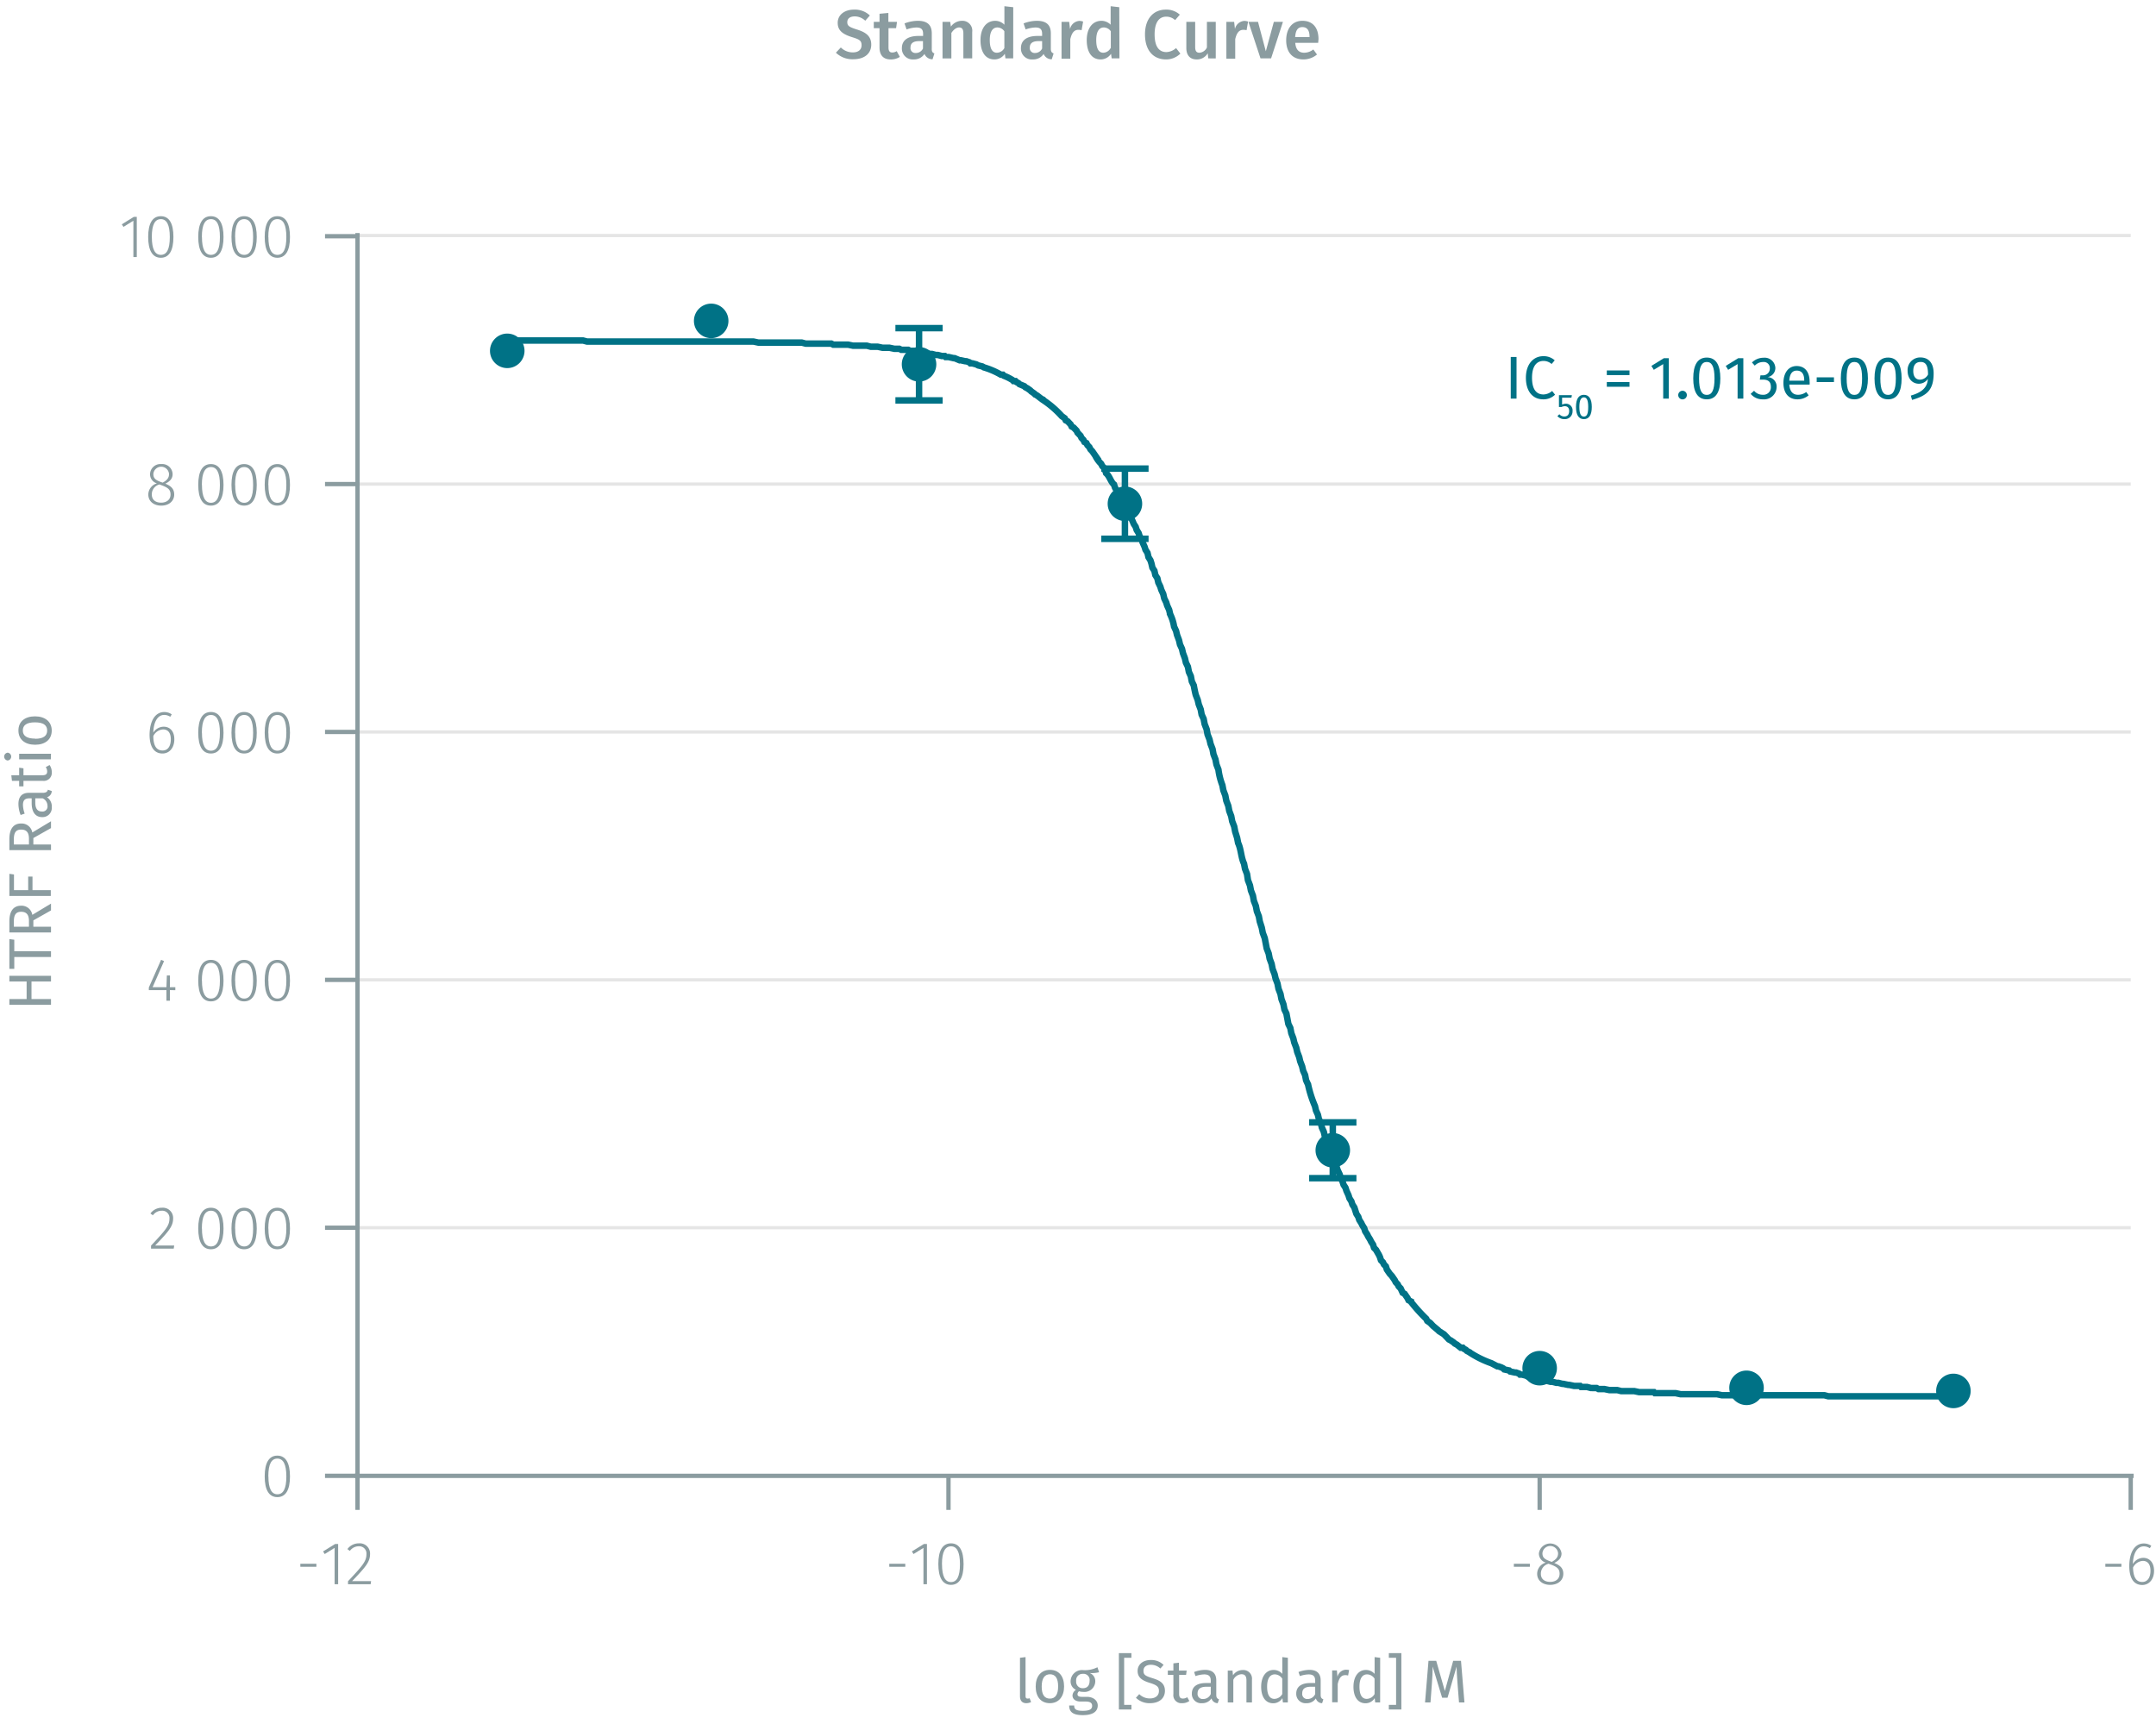 <svg id="Calque_1" data-name="Calque 1" xmlns="http://www.w3.org/2000/svg" xmlns:xlink="http://www.w3.org/1999/xlink" viewBox="0 0 499.63 399.41"><defs><symbol id="_1-deep-blue-circle" data-name="1-deep-blue-circle" viewBox="0 0 8 8"><path d="M8,4A4,4,0,0,1,4,8,4,4,0,1,1,8,4" fill="#007286" fill-rule="evenodd"/></symbol></defs><line x1="82.85" y1="284.5" x2="493.77" y2="284.5" fill="none" stroke="#e5e5e5" stroke-miterlimit="10" stroke-width="0.75"/><line x1="82.85" y1="227.06" x2="493.77" y2="227.06" fill="none" stroke="#e5e5e5" stroke-miterlimit="10" stroke-width="0.75"/><line x1="82.85" y1="169.62" x2="493.77" y2="169.62" fill="none" stroke="#e5e5e5" stroke-miterlimit="10" stroke-width="0.75"/><line x1="82.85" y1="112.18" x2="493.77" y2="112.18" fill="none" stroke="#e5e5e5" stroke-miterlimit="10" stroke-width="0.75"/><line x1="82.85" y1="54.58" x2="493.77" y2="54.58" fill="none" stroke="#e5e5e5" stroke-miterlimit="10" stroke-width="0.75"/><path d="M73.32,362.37v.7H69.6v-.7Z" fill="#8b9ca0"/><path d="M77.54,367.11v-8.42l-2.29,1.43-.38-.61,2.79-1.72h.7v9.32Z" fill="#8b9ca0"/><path d="M85.76,360.09c0,1.85-1,3-4.16,6.3H86l-.11.72H80.65v-.69c3.46-3.68,4.27-4.65,4.27-6.29a1.67,1.67,0,0,0-1.76-1.81,2.52,2.52,0,0,0-2.08,1.07l-.57-.42a3.26,3.26,0,0,1,2.69-1.33A2.37,2.37,0,0,1,85.76,360.09Z" fill="#8b9ca0"/><path d="M209.79,362.37v.7h-3.71v-.7Z" fill="#8b9ca0"/><path d="M214,367.11v-8.42l-2.3,1.43-.38-.61,2.79-1.72h.7v9.32Z" fill="#8b9ca0"/><path d="M223.3,362.46c0,3.15-1,4.8-2.92,4.8s-2.93-1.67-2.93-4.82,1-4.8,2.93-4.8S223.3,359.29,223.3,362.46Zm-5,0c0,2.87.74,4.15,2.09,4.15s2.07-1.26,2.07-4.13-.73-4.15-2.07-4.15S218.29,359.57,218.29,362.44Z" fill="#8b9ca0"/><path d="M354.53,362.37v.7h-3.71v-.7Z" fill="#8b9ca0"/><path d="M362.28,364.68c0,1.56-1.26,2.58-3.06,2.58s-3-1.05-3-2.56a2.71,2.71,0,0,1,2-2.59,2.21,2.21,0,0,1-1.6-2.15,2.65,2.65,0,0,1,5.25,0c0,1-.54,1.64-1.68,2.23C361.59,362.74,362.28,363.44,362.28,364.68Zm-.86,0c0-1.13-.6-1.59-2.07-2.14l-.48-.18a2.37,2.37,0,0,0-1.79,2.34c0,1.22.87,1.87,2.16,1.87S361.42,365.89,361.42,364.68Zm-2.25-2.9.43.16c1-.55,1.47-1.1,1.47-2a1.82,1.82,0,0,0-3.63,0C357.44,360.89,357.92,361.32,359.17,361.78Z" fill="#8b9ca0"/><path d="M491.61,362.37v.7h-3.72v-.7Z" fill="#8b9ca0"/><path d="M499.18,364c0,2-1.17,3.29-2.74,3.29-2.17,0-3-1.9-3-4.36,0-3.25,1.28-5.26,3.36-5.26a3,3,0,0,1,1.74.54l-.35.56a2.46,2.46,0,0,0-1.4-.43c-1.56,0-2.47,1.71-2.52,4.1A2.84,2.84,0,0,1,496.7,361C498.05,361,499.18,362,499.18,364Zm-.83,0c0-1.63-.75-2.29-1.76-2.29a2.69,2.69,0,0,0-2.28,1.54c.05,2.08.64,3.34,2.13,3.34C497.7,366.59,498.35,365.51,498.35,364Z" fill="#8b9ca0"/><path d="M493.77,342v7.89M356.8,342v7.89m-137-7.89v7.89M82.85,342v7.89M82.17,342H494.45" fill="none" stroke="#8b9ca0" stroke-miterlimit="10"/><path d="M67.2,342.13c0,3.15-1,4.8-2.93,4.8s-2.93-1.66-2.93-4.81,1-4.81,2.93-4.81S67.2,339,67.2,342.13Zm-5,0c0,2.87.75,4.14,2.09,4.14s2.07-1.26,2.07-4.13S65.61,338,64.27,338,62.18,339.24,62.18,342.12Z" fill="#8b9ca0"/><path d="M40.12,282.32c0,1.85-1,3-4.16,6.3h4.41l-.11.72H35v-.69c3.46-3.68,4.27-4.65,4.27-6.29a1.67,1.67,0,0,0-1.76-1.8,2.51,2.51,0,0,0-2.08,1.06l-.57-.42a3.26,3.26,0,0,1,2.69-1.33A2.37,2.37,0,0,1,40.12,282.32Z" fill="#8b9ca0"/><path d="M51.8,284.69c0,3.15-1,4.8-2.93,4.8s-2.93-1.66-2.93-4.82,1-4.8,2.93-4.8S51.8,281.52,51.8,284.69Zm-5,0c0,2.88.75,4.15,2.09,4.15s2.07-1.26,2.07-4.13-.72-4.15-2.07-4.15S46.78,281.8,46.78,284.67Z" fill="#8b9ca0"/><path d="M59.5,284.69c0,3.15-1,4.8-2.93,4.8s-2.93-1.66-2.93-4.82,1-4.8,2.93-4.8S59.5,281.52,59.5,284.69Zm-5,0c0,2.88.75,4.15,2.09,4.15s2.07-1.26,2.07-4.13-.72-4.15-2.07-4.15S54.48,281.8,54.48,284.67Z" fill="#8b9ca0"/><path d="M67.2,284.69c0,3.15-1,4.8-2.93,4.8s-2.93-1.66-2.93-4.82,1-4.8,2.93-4.8S67.2,281.52,67.2,284.69Zm-5,0c0,2.88.75,4.15,2.09,4.15s2.07-1.26,2.07-4.13-.72-4.15-2.07-4.15S62.18,281.8,62.18,284.67Z" fill="#8b9ca0"/><path d="M39.37,229.45v2.45h-.8v-2.45H34.49v-.61l2.84-6.41.69.28-2.66,6.06h3.21l.1-2.73h.7v2.73h1.26v.68Z" fill="#8b9ca0"/><path d="M51.8,227.25c0,3.15-1,4.8-2.93,4.8s-2.93-1.67-2.93-4.82,1-4.8,2.93-4.8S51.8,224.08,51.8,227.25Zm-5,0c0,2.87.75,4.15,2.09,4.15s2.07-1.26,2.07-4.13-.72-4.15-2.07-4.15S46.78,224.36,46.78,227.23Z" fill="#8b9ca0"/><path d="M59.5,227.25c0,3.15-1,4.8-2.93,4.8s-2.93-1.67-2.93-4.82,1-4.8,2.93-4.8S59.5,224.08,59.5,227.25Zm-5,0c0,2.87.75,4.15,2.09,4.15s2.07-1.26,2.07-4.13-.72-4.15-2.07-4.15S54.48,224.36,54.48,227.23Z" fill="#8b9ca0"/><path d="M67.2,227.25c0,3.15-1,4.8-2.93,4.8s-2.93-1.67-2.93-4.82,1-4.8,2.93-4.8S67.2,224.08,67.2,227.25Zm-5,0c0,2.87.75,4.15,2.09,4.15s2.07-1.26,2.07-4.13-.72-4.15-2.07-4.15S62.18,224.36,62.18,227.23Z" fill="#8b9ca0"/><path d="M40.4,171.32c0,2-1.17,3.29-2.74,3.29-2.17,0-3-1.9-3-4.36C34.7,167,36,165,38.06,165a3,3,0,0,1,1.74.54l-.35.56a2.46,2.46,0,0,0-1.4-.43c-1.56,0-2.47,1.71-2.52,4.1a2.85,2.85,0,0,1,2.39-1.37C39.27,168.39,40.4,169.33,40.4,171.32Zm-.82,0c0-1.63-.76-2.29-1.77-2.29a2.69,2.69,0,0,0-2.28,1.54c0,2.08.64,3.34,2.13,3.34C38.92,173.94,39.58,172.86,39.58,171.35Z" fill="#8b9ca0"/><path d="M51.8,169.81c0,3.15-1,4.8-2.93,4.8s-2.93-1.67-2.93-4.82,1-4.8,2.93-4.8S51.8,166.64,51.8,169.81Zm-5,0c0,2.87.75,4.15,2.09,4.15s2.07-1.26,2.07-4.13-.72-4.15-2.07-4.15S46.78,166.92,46.78,169.79Z" fill="#8b9ca0"/><path d="M59.5,169.81c0,3.15-1,4.8-2.93,4.8s-2.93-1.67-2.93-4.82,1-4.8,2.93-4.8S59.5,166.64,59.5,169.81Zm-5,0c0,2.87.75,4.15,2.09,4.15s2.07-1.26,2.07-4.13-.72-4.15-2.07-4.15S54.48,166.92,54.48,169.79Z" fill="#8b9ca0"/><path d="M67.2,169.81c0,3.15-1,4.8-2.93,4.8s-2.93-1.67-2.93-4.82,1-4.8,2.93-4.8S67.2,166.64,67.2,169.81Zm-5,0c0,2.87.75,4.15,2.09,4.15s2.07-1.26,2.07-4.13-.72-4.15-2.07-4.15S62.18,166.92,62.18,169.79Z" fill="#8b9ca0"/><path d="M40.37,114.59c0,1.56-1.26,2.58-3,2.58s-3-1-3-2.57a2.73,2.73,0,0,1,2-2.59,2.19,2.19,0,0,1-1.6-2.14,2.41,2.41,0,0,1,2.62-2.33A2.4,2.4,0,0,1,40,109.86c0,1-.54,1.64-1.68,2.22C39.69,112.64,40.37,113.34,40.37,114.59Zm-.85,0c0-1.13-.6-1.6-2.07-2.14l-.48-.19a2.35,2.35,0,0,0-1.79,2.34c0,1.22.87,1.88,2.15,1.88S39.52,115.79,39.52,114.59Zm-2.26-2.9.44.15c1-.54,1.47-1.09,1.47-2a1.82,1.82,0,0,0-3.63,0C35.54,110.79,36,111.23,37.26,111.69Z" fill="#8b9ca0"/><path d="M51.8,112.36c0,3.15-1,4.81-2.93,4.81s-2.93-1.67-2.93-4.82,1-4.81,2.93-4.81S51.8,109.2,51.8,112.36Zm-5,0c0,2.87.75,4.15,2.09,4.15s2.07-1.27,2.07-4.14-.72-4.14-2.07-4.14S46.78,109.48,46.78,112.35Z" fill="#8b9ca0"/><path d="M59.5,112.36c0,3.15-1,4.81-2.93,4.81s-2.93-1.67-2.93-4.82,1-4.81,2.93-4.81S59.5,109.2,59.5,112.36Zm-5,0c0,2.87.75,4.15,2.09,4.15s2.07-1.27,2.07-4.14-.72-4.14-2.07-4.14S54.48,109.48,54.48,112.35Z" fill="#8b9ca0"/><path d="M67.2,112.36c0,3.15-1,4.81-2.93,4.81s-2.93-1.67-2.93-4.82,1-4.81,2.93-4.81S67.2,109.2,67.2,112.36Zm-5,0c0,2.87.75,4.15,2.09,4.15s2.07-1.27,2.07-4.14-.72-4.14-2.07-4.14S62.18,109.48,62.18,112.35Z" fill="#8b9ca0"/><path d="M30.91,59.57V51.15l-2.3,1.43-.38-.6L31,50.26h.7v9.31Z" fill="#8b9ca0"/><path d="M40.19,54.92c0,3.15-1,4.81-2.92,4.81s-2.93-1.67-2.93-4.82,1-4.81,2.93-4.81S40.19,51.75,40.19,54.92Zm-5,0c0,2.87.74,4.14,2.09,4.14s2.07-1.26,2.07-4.13-.73-4.15-2.07-4.15S35.18,52,35.18,54.91Z" fill="#8b9ca0"/><path d="M51.8,54.92c0,3.15-1,4.81-2.93,4.81s-2.93-1.67-2.93-4.82,1-4.81,2.93-4.81S51.8,51.75,51.8,54.92Zm-5,0c0,2.87.75,4.14,2.09,4.14s2.07-1.26,2.07-4.13-.72-4.15-2.07-4.15S46.78,52,46.78,54.91Z" fill="#8b9ca0"/><path d="M59.5,54.92c0,3.15-1,4.81-2.93,4.81s-2.93-1.67-2.93-4.82,1-4.81,2.93-4.81S59.5,51.75,59.5,54.92Zm-5,0c0,2.87.75,4.14,2.09,4.14s2.07-1.26,2.07-4.13-.72-4.15-2.07-4.15S54.48,52,54.48,54.91Z" fill="#8b9ca0"/><path d="M67.2,54.92c0,3.15-1,4.81-2.93,4.81s-2.93-1.67-2.93-4.82,1-4.81,2.93-4.81S67.2,51.75,67.2,54.92Zm-5,0c0,2.87.75,4.14,2.09,4.14s2.07-1.26,2.07-4.13-.73-4.15-2.07-4.15S62.18,52,62.18,54.91Z" fill="#8b9ca0"/><path d="M82.85,54.74H75.32m7.53,57.44H75.32m7.53,57.44H75.32m7.53,57.44H75.32m7.53,57.44H75.32M82.85,342H75.32m7.53.71V54" fill="none" stroke="#8b9ca0" stroke-miterlimit="10"/><path d="M117.55,78.91h17.58l.91.24h38.58l1.14.24h10.05l.91.24h5.94l.45.24h3.43l1.14.24h3.2l.91.24h1.6l1.14.24h1.6l1.14.24h1.14l.46.23h1.59l.46.24h.69l.91.24H213l1.14.24h.45l.92.24h.45l.92.24h.45l.92.24h.68l.23.24h.68L221,83h.22l1.15.48c.3-.06,1.28.29,1.59.24l.69.24.23.24h.45l.92.24.45.24.92.23.45.24a17.79,17.79,0,0,1,3.88,1.68h.46l.23.24a11.16,11.16,0,0,1,2,1l.23.24h.46l.23.23.45.24.23.24,1.14.48.23.24.46.24.68.48.23.24.69.48.22.24c.6.22,1.26,1,1.83,1.19l.23.24a22.58,22.58,0,0,1,4.11,3.59l.68.48.23.48.46.24.68.72.23.48.46.24.68.71.23.48.46.48.23.24.22.48.46.48.23.48.45.24.23.47.46.48.23.48.45.48.69,1a6.94,6.94,0,0,0,1.37,1.91l.23.48.45.48.23.48.23.72c.82.69,1.06,2,1.83,2.63l.23.72.68,1.19.46.48.22.72a11.12,11.12,0,0,1,1.6,3.35,12.69,12.69,0,0,1,1.37,2.63l.46.72.23.72.45.72.23.72.46.71.23.72.45,1,.23.72.46.72.23,1,.45.72.23.72.23,1,.46.71.22,1,.46.72.23,1,.46.95.22.72.46,1,.23,1,.46.95.22.72.46,1,.23,1a10.21,10.21,0,0,1,.91,2.87l.46,1,.23.95.45,1.2.23,1,.46,1,.23,1,.45,1.2.23,1,.46.95.23,1.2.45,1,.23,1.2.46.95c.09.56.31,1.62.45,2.16l.46,1.19.23,1,.46,1.2.22,1.19.46,1,.23,1.2.46,1.19.22,1.2.46,1.2.23,1,.46,1.19.22,1.2.46,1.2.23,1.19.46,1.2a15.26,15.26,0,0,0,.91,3.59l.23,1.2.45,1.19.23,1.2.46,1.2.23,1.19.45,1.2.23,1.2.46,1.19.23,1.2.45,1.44.23,1.19c.7,1.47.67,3.33,1.37,4.79l.23,1.2.46,1.19.22,1.44.46,1.2.23,1.19.46,1.2.22,1.2.46,1.19.23,1.2.46,1.2.22,1.19.46,1.44.23,1.19.45,1.2c.12.59.35,1.8.46,2.39l.46,1.2.23,1.2.45,1.2.23,1.19.46,1.2.23,1,.45,1.19.23,1.2.46,1.2.23,1.19.45,1.2.23,1.2.46.95.45,2.4.46.95.23,1.2.46,1.2.22.95.46,1.2.23,1,.46,1.2.22.95.46,1.2.23,1,.45,1,.23,1.2.46,1a26.76,26.76,0,0,0,1.6,5l.23,1,.45,1,.23,1,.46.95.23,1,.45,1,.23,1,.46.71.23,1,.45,1,.23,1,.46.71.23,1,.22.72.46,1,.23.72.45.95.23.72.46,1,.23.72.45.71.23.72.46,1,.23.72.45.72.23.71.46.72.23.72.23.72.45.72.23.71.46.72.23.48.45.72.23.72.46.71.23.48.45.72.23.48.46.72.22.72.46.47.69,1.2.22.48.23.72.46.48.23.48.45.47.23.72.69,1,.45.48.69,1,.23.47.45.48.23.48.46.48.46,1,.45.24.69,1,.22.48.46.24a38,38,0,0,0,3.65,4.07l.23.48.69.48.45.48.23.24,1.14.95.23.24,1.14.72.23.24.46.48.45.48.46.24.69.48.22.23.46.24.91.72H339l.23.24.46.24.22.24.46.24a23,23,0,0,0,5.25,2.63l.46.24.91.48h.23l.68.24.46.24.23.24,1.14.24.23.24,1.14.24h.23l.68.24.23.24h.46l.91.23.46.24.91.24h.46l.91.24h.46l.91.24.23.24h.46l.91.24h.45l.92.24h.45l.92.24h.23l1.14.24h.23l1.14.24h1.37l.23.24h1.37l.91.24H370l.45.24h1.37l1.15.24h1.82l.92.23h3l1.14.24h3.43l.23.24h4.79l1.14.24h8.45l1.14.24h23.74l.92.24h29" fill="none" stroke="#007286" stroke-miterlimit="10" stroke-width="1.5"/><line x1="212.98" y1="76.04" x2="212.98" y2="84.42" fill="none" stroke="#007286" stroke-miterlimit="10" stroke-width="1.5"/><line x1="212.98" y1="84.42" x2="212.98" y2="92.79" fill="none" stroke="#007286" stroke-miterlimit="10" stroke-width="1.5"/><line x1="207.5" y1="76.04" x2="218.45" y2="76.04" fill="none" stroke="#007286" stroke-miterlimit="10" stroke-width="1.5"/><line x1="207.5" y1="92.79" x2="218.45" y2="92.79" fill="none" stroke="#007286" stroke-miterlimit="10" stroke-width="1.5"/><line x1="260.69" y1="108.59" x2="260.69" y2="116.73" fill="none" stroke="#007286" stroke-miterlimit="10" stroke-width="1.5"/><line x1="260.69" y1="116.73" x2="260.69" y2="124.86" fill="none" stroke="#007286" stroke-miterlimit="10" stroke-width="1.5"/><line x1="255.21" y1="108.59" x2="266.17" y2="108.59" fill="none" stroke="#007286" stroke-miterlimit="10" stroke-width="1.5"/><line x1="255.21" y1="124.86" x2="266.17" y2="124.86" fill="none" stroke="#007286" stroke-miterlimit="10" stroke-width="1.5"/><line x1="308.86" y1="260.09" x2="308.86" y2="266.55" fill="none" stroke="#007286" stroke-miterlimit="10" stroke-width="1.5"/><line x1="308.86" y1="266.55" x2="308.86" y2="273.02" fill="none" stroke="#007286" stroke-miterlimit="10" stroke-width="1.5"/><line x1="303.38" y1="260.09" x2="314.34" y2="260.09" fill="none" stroke="#007286" stroke-miterlimit="10" stroke-width="1.5"/><line x1="303.38" y1="273.02" x2="314.34" y2="273.02" fill="none" stroke="#007286" stroke-miterlimit="10" stroke-width="1.5"/><path d="M201.58,3.59,200.51,4.8a3.53,3.53,0,0,0-2.45-1c-1,0-1.71.45-1.71,1.32s.43,1.15,2.27,1.73,3.28,1.4,3.28,3.48-1.55,3.4-4.19,3.4a5.51,5.51,0,0,1-4-1.52L194.85,11a3.92,3.92,0,0,0,2.81,1.14c1.19,0,2-.58,2-1.65s-.47-1.35-2.2-1.88c-2.32-.72-3.33-1.64-3.33-3.32,0-1.85,1.59-3.06,3.77-3.06A5,5,0,0,1,201.58,3.59Z" fill="#8b9ca0"/><path d="M206.37,13.77c-1.67,0-2.55-1-2.55-2.77V6.53h-1.33V5.06h1.33V3.19L205.87,3V5.06h2l-.21,1.47h-1.76V11c0,.83.27,1.17.9,1.17a1.89,1.89,0,0,0,1-.32l.73,1.33A3.73,3.73,0,0,1,206.37,13.77Z" fill="#8b9ca0"/><path d="M216.54,12.38l-.43,1.36a2,2,0,0,1-1.87-1.24,2.88,2.88,0,0,1-2.53,1.27A2.51,2.51,0,0,1,209,11.16c0-1.84,1.4-2.83,3.86-2.83h1.06V7.85c0-1.11-.5-1.48-1.59-1.48a7.55,7.55,0,0,0-2.24.45l-.48-1.39a8.73,8.73,0,0,1,3.07-.61c2.26,0,3.25,1,3.25,2.91v3.56C215.9,12,216.13,12.22,216.54,12.38Zm-2.65-1.14V9.53H213c-1.33,0-2,.48-2,1.47a1.12,1.12,0,0,0,1.2,1.28A1.82,1.82,0,0,0,213.89,11.24Z" fill="#8b9ca0"/><path d="M225.3,7.4v6.13h-2.05V7.72c0-1.06-.4-1.36-1-1.36s-1.28.49-1.78,1.28v5.89h-2.05V5.06h1.78l.16,1.11a3.14,3.14,0,0,1,2.57-1.35A2.28,2.28,0,0,1,225.3,7.4Z" fill="#8b9ca0"/><path d="M234.8,13.53H233l-.14-1.07a2.85,2.85,0,0,1-2.42,1.31c-2.11,0-3.22-1.78-3.22-4.47s1.3-4.48,3.44-4.48a3,3,0,0,1,2.1.91V1.44l2.05.23Zm-2.05-2.4V7.25a2,2,0,0,0-1.6-.89c-1.07,0-1.78.89-1.78,2.93s.63,2.93,1.64,2.93A2,2,0,0,0,232.75,11.13Z" fill="#8b9ca0"/><path d="M244.16,12.38l-.43,1.36a2,2,0,0,1-1.88-1.24,2.87,2.87,0,0,1-2.52,1.27,2.51,2.51,0,0,1-2.74-2.61c0-1.84,1.39-2.83,3.86-2.83h1.05V7.85c0-1.11-.49-1.48-1.58-1.48a7.49,7.49,0,0,0-2.24.45l-.48-1.39a8.73,8.73,0,0,1,3.07-.61c2.26,0,3.25,1,3.25,2.91v3.56C243.52,12,243.74,12.22,244.16,12.38Zm-2.66-1.14V9.53h-.85c-1.32,0-2,.48-2,1.47a1.12,1.12,0,0,0,1.2,1.28A1.81,1.81,0,0,0,241.5,11.24Z" fill="#8b9ca0"/><path d="M251,5l-.35,2a3,3,0,0,0-.75-.09c-1,0-1.55.75-1.87,2.17v4.52H246V5.06h1.77l.2,1.67a2.37,2.37,0,0,1,2.21-1.89A2.89,2.89,0,0,1,251,5Z" fill="#8b9ca0"/><path d="M259.42,13.53h-1.8l-.15-1.07a2.85,2.85,0,0,1-2.42,1.31c-2.11,0-3.21-1.78-3.21-4.47s1.29-4.48,3.44-4.48a3,3,0,0,1,2.1.91V1.44l2,.23Zm-2-2.4V7.25a2,2,0,0,0-1.61-.89c-1.07,0-1.77.89-1.77,2.93s.62,2.93,1.63,2.93A2,2,0,0,0,257.38,11.13Z" fill="#8b9ca0"/><path d="M273.41,3.4l-1.09,1.26a3,3,0,0,0-2.05-.8c-1.52,0-2.7,1.12-2.7,4.11s1.15,4.1,2.73,4.1a3.59,3.59,0,0,0,2.24-.93l1,1.28a4.67,4.67,0,0,1-3.33,1.35c-2.87,0-4.87-2-4.87-5.8s2.11-5.74,4.8-5.74A4.6,4.6,0,0,1,273.41,3.4Z" fill="#8b9ca0"/><path d="M280,13.53l-.12-1.19a2.87,2.87,0,0,1-2.59,1.43c-1.53,0-2.37-1-2.37-2.63V5.06h2.05v5.83c0,1,.34,1.33,1,1.33A2.08,2.08,0,0,0,279.69,11V5.06h2.05v8.47Z" fill="#8b9ca0"/><path d="M289.23,5l-.35,2a3.08,3.08,0,0,0-.75-.09c-1,0-1.56.75-1.88,2.17v4.52H284.2V5.06H286l.19,1.67a2.38,2.38,0,0,1,2.21-1.89A2.91,2.91,0,0,1,289.23,5Z" fill="#8b9ca0"/><path d="M292.11,13.53l-2.8-8.47h2.22l1.81,6.82,1.86-6.82h2.11l-2.75,8.47Z" fill="#8b9ca0"/><path d="M305.47,9.93h-5.31c.14,1.73,1,2.29,2.08,2.29a3.49,3.49,0,0,0,2.11-.76l.85,1.17a4.89,4.89,0,0,1-3.14,1.14c-2.62,0-4-1.75-4-4.42s1.36-4.53,3.76-4.53,3.73,1.6,3.73,4.27C305.52,9.37,305.49,9.7,305.47,9.93Zm-2-1.43c0-1.39-.5-2.22-1.65-2.22-1,0-1.57.64-1.68,2.32h3.33Z" fill="#8b9ca0"/><path d="M238.12,393.61a1.21,1.21,0,0,0,.48-.08l.34.9a2.67,2.67,0,0,1-1.1.25c-.94,0-1.47-.56-1.47-1.63v-8.89l1.29-.16v9C237.66,393.42,237.79,393.61,238.12,393.61Z" fill="#8b9ca0"/><path d="M246.59,390.81c0,2.29-1.2,3.87-3.29,3.87s-3.29-1.51-3.29-3.85,1.21-3.87,3.31-3.87S246.59,388.47,246.59,390.81Zm-5.19,0c0,1.92.67,2.81,1.9,2.81s1.91-.89,1.91-2.83-.68-2.81-1.89-2.81S241.4,388.89,241.4,390.83Z" fill="#8b9ca0"/><path d="M252.52,387.69a2,2,0,0,1,1.3,1.86,2.51,2.51,0,0,1-2.82,2.51,3,3,0,0,1-.94-.14.88.88,0,0,0-.36.69c0,.33.21.6,1,.6h1.17c1.51,0,2.52.87,2.52,2,0,1.43-1.17,2.24-3.46,2.24s-3.16-.74-3.16-2.24h1.16c0,.84.38,1.24,2,1.24s2.16-.41,2.16-1.15-.56-1-1.48-1h-1.17c-1.31,0-1.9-.66-1.9-1.4a1.61,1.61,0,0,1,.81-1.31,2.12,2.12,0,0,1-1.25-2,2.64,2.64,0,0,1,2.85-2.58,6.35,6.35,0,0,0,3.37-.66l.38,1.16A7,7,0,0,1,252.52,387.69Zm-3.13,1.85a1.5,1.5,0,0,0,1.56,1.67c1,0,1.55-.62,1.55-1.69a1.43,1.43,0,0,0-1.58-1.64A1.48,1.48,0,0,0,249.39,389.54Z" fill="#8b9ca0"/><path d="M260.51,384.16v10.91h1.68v1.07h-2.9V383.08h2.9v1.08Z" fill="#8b9ca0"/><path d="M269.65,385.81l-.75.84a3.17,3.17,0,0,0-2.18-.87c-1,0-1.73.45-1.73,1.38s.38,1.2,2.11,1.73c1.54.48,2.86,1.08,2.86,2.93,0,1.68-1.27,2.86-3.45,2.86a4.47,4.47,0,0,1-3.27-1.25l.77-.85a3.43,3.43,0,0,0,2.49,1c1.13,0,2.07-.56,2.07-1.73,0-.94-.45-1.36-2.08-1.86-1.88-.57-2.86-1.29-2.86-2.79s1.26-2.52,3-2.52A4.05,4.05,0,0,1,269.65,385.81Z" fill="#8b9ca0"/><path d="M273.92,394.68a1.85,1.85,0,0,1-2-2.1v-4.46h-1.29v-1h1.29v-1.67l1.29-.15v1.82H275l-.14,1h-1.61v4.4c0,.74.24,1.09.88,1.09a1.75,1.75,0,0,0,1-.32l.49.88A2.78,2.78,0,0,1,273.92,394.68Z" fill="#8b9ca0"/><path d="M282.49,393.78l-.3.9a1.5,1.5,0,0,1-1.44-1.11,2.52,2.52,0,0,1-2.2,1.11,2.14,2.14,0,0,1-2.35-2.23c0-1.58,1.19-2.44,3.25-2.44h1.13v-.54c0-1.07-.51-1.46-1.54-1.46a6.73,6.73,0,0,0-2,.39l-.32-.94a7.39,7.39,0,0,1,2.55-.5c1.78,0,2.59.91,2.59,2.45v3.38C281.87,393.43,282.11,393.64,282.49,393.78Zm-1.91-1.22v-1.69h-1c-1.36,0-2.05.5-2.05,1.51a1.17,1.17,0,0,0,1.28,1.33A1.9,1.9,0,0,0,280.58,392.56Z" fill="#8b9ca0"/><path d="M290.13,389.22v5.29h-1.28V389.4c0-1.11-.45-1.43-1.17-1.43a2.22,2.22,0,0,0-1.87,1.3v5.24h-1.29v-7.38h1.1l.11,1.09A2.68,2.68,0,0,1,288,387,2,2,0,0,1,290.13,389.22Z" fill="#8b9ca0"/><path d="M298.44,394.51H297.3l-.12-1a2.48,2.48,0,0,1-2.13,1.19c-1.8,0-2.79-1.53-2.79-3.83s1.09-3.89,2.9-3.89a2.64,2.64,0,0,1,2,.91V384l1.29.16Zm-1.29-1.95V389a2.11,2.11,0,0,0-1.71-1c-1.11,0-1.8.93-1.8,2.85s.62,2.83,1.69,2.83A2.12,2.12,0,0,0,297.15,392.56Z" fill="#8b9ca0"/><path d="M306.68,393.78l-.29.9a1.5,1.5,0,0,1-1.45-1.11,2.5,2.5,0,0,1-2.19,1.11,2.15,2.15,0,0,1-2.36-2.23c0-1.58,1.19-2.44,3.25-2.44h1.14v-.54c0-1.07-.52-1.46-1.54-1.46a6.61,6.61,0,0,0-2,.39l-.33-.94a7.43,7.43,0,0,1,2.55-.5c1.78,0,2.59.91,2.59,2.45v3.38C306.06,393.43,306.3,393.64,306.68,393.78Zm-1.9-1.22v-1.69h-1c-1.36,0-2,.5-2,1.51a1.16,1.16,0,0,0,1.27,1.33A1.9,1.9,0,0,0,304.78,392.56Z" fill="#8b9ca0"/><path d="M312.64,387l-.23,1.27a2.22,2.22,0,0,0-.65-.09c-.92,0-1.45.66-1.76,2.07v4.22h-1.29v-7.38h1.1l.13,1.5a2.11,2.11,0,0,1,2-1.67A3.45,3.45,0,0,1,312.64,387Z" fill="#8b9ca0"/><path d="M319.83,394.51h-1.14l-.12-1a2.48,2.48,0,0,1-2.13,1.19c-1.8,0-2.79-1.53-2.79-3.83s1.09-3.89,2.9-3.89a2.64,2.64,0,0,1,2,.91V384l1.29.16Zm-1.29-1.95V389a2.11,2.11,0,0,0-1.71-1c-1.11,0-1.79.93-1.79,2.85s.61,2.83,1.68,2.83A2.12,2.12,0,0,0,318.54,392.56Z" fill="#8b9ca0"/><path d="M321.85,396.14v-1.07h1.68V384.16h-1.68v-1.08h2.9v13.06Z" fill="#8b9ca0"/><path d="M338.11,394.51l-.34-4.36c-.12-1.51-.22-3.13-.23-3.93l-2.09,7.2H334.2L332,386.2c0,1.14-.06,2.64-.18,4.05l-.32,4.26h-1.26l.8-9.65h1.79l2,7,1.93-7h1.81l.8,9.65Z" fill="#8b9ca0"/><path d="M7.3,231.51h4.52v1.33H2.17v-1.33h4v-4.06h-4v-1.33h9.65v1.33H7.3Z" fill="#8b9ca0"/><path d="M3.31,220.44h8.51v1.33H3.31v2.74H2.17v-6.89l1.14.14Z" fill="#8b9ca0"/><path d="M7.73,214.75h4.09v1.33H2.17v-2.53c0-2.41.93-3.67,2.73-3.67A2.52,2.52,0,0,1,7.49,212l4.33-2.61v1.58l-4.09,2.31ZM4.9,211.29c-1.2,0-1.69.69-1.69,2.27v1.19h3.5v-1.34C6.71,212.06,6.21,211.29,4.9,211.29Z" fill="#8b9ca0"/><path d="M3.24,206.28H6.53v-3.15h1v3.15h4.24v1.34H2.17v-5.13l1.07.15Z" fill="#8b9ca0"/><path d="M7.73,195.7h4.09V197H2.17V194.5c0-2.41.93-3.67,2.73-3.67a2.52,2.52,0,0,1,2.59,2.08l4.33-2.6v1.58L7.73,194.2ZM4.9,192.24c-1.2,0-1.69.69-1.69,2.27v1.19h3.5v-1.34C6.71,193,6.21,192.24,4.9,192.24Z" fill="#8b9ca0"/><path d="M11.09,183l.9.3a1.49,1.49,0,0,1-1.11,1.44A2.52,2.52,0,0,1,12,187a2.14,2.14,0,0,1-2.23,2.35c-1.58,0-2.43-1.19-2.43-3.25V185H6.78c-1.06,0-1.46.52-1.46,1.54a6.47,6.47,0,0,0,.4,2l-.94.32a7.14,7.14,0,0,1-.51-2.55c0-1.78.91-2.59,2.45-2.59H10.1C10.74,183.66,11,183.42,11.09,183ZM9.88,185H8.18v1c0,1.36.51,2.05,1.51,2.05A1.17,1.17,0,0,0,11,186.68,1.89,1.89,0,0,0,9.88,185Z" fill="#8b9ca0"/><path d="M12,178.94a1.85,1.85,0,0,1-2.1,2H5.44v1.29h-1v-1.29H2.77l-.15-1.29H4.44v-1.75l1,.14v1.61H9.83c.75,0,1.1-.24,1.1-.88a1.76,1.76,0,0,0-.33-1l.89-.49A2.85,2.85,0,0,1,12,178.94Z" fill="#8b9ca0"/><path d="M1.78,174.42a.91.91,0,0,1,0,1.81.91.91,0,0,1,0-1.81Zm10,1.54H4.44v-1.29h7.38Z" fill="#8b9ca0"/><path d="M8.12,166c2.29,0,3.87,1.21,3.87,3.29s-1.51,3.29-3.85,3.29-3.87-1.2-3.87-3.3S5.79,166,8.12,166Zm0,5.2c1.92,0,2.81-.67,2.81-1.91s-.89-1.9-2.83-1.9-2.81.67-2.81,1.89S6.21,171.16,8.14,171.16Z" fill="#8b9ca0"/><path d="M350.1,92.37V82.72h1.34v9.65Z" fill="#007286"/><path d="M360.29,83.5l-.72.85a2.85,2.85,0,0,0-1.87-.71c-1.45,0-2.67,1-2.67,3.89s1.16,3.88,2.66,3.88a3.19,3.19,0,0,0,2-.81l.68.86a3.81,3.81,0,0,1-2.76,1.08c-2.34,0-4-1.76-4-5s1.82-5,4-5A3.77,3.77,0,0,1,360.29,83.5Z" fill="#007286"/><path d="M362,92.16v1.6a2,2,0,0,1,.87-.21,1.53,1.53,0,0,1,1.55,1.73,1.78,1.78,0,0,1-1.89,1.85,2.14,2.14,0,0,1-1.62-.7l.46-.44a1.48,1.48,0,0,0,1.15.52c.69,0,1.12-.44,1.12-1.24s-.43-1.14-1-1.14a1.73,1.73,0,0,0-.78.19h-.59V91.57h3l-.11.59Z" fill="#007286"/><path d="M368.88,94.3c0,1.82-.61,2.83-1.83,2.83s-1.83-1-1.83-2.83.6-2.81,1.83-2.81S368.88,92.5,368.88,94.3Zm-2.88,0c0,1.61.36,2.23,1.05,2.23s1-.62,1-2.23-.36-2.22-1-2.22S366,92.7,366,94.3Z" fill="#007286"/><path d="M377.62,85.84v1.08h-5.26V85.84Zm0,2.7v1.08h-5.26V88.54Z" fill="#007286"/><path d="M385.43,92.37v-8l-2.18,1.33-.56-.91,2.9-1.79h1.13v9.37Z" fill="#007286"/><path d="M390.91,91.55a1,1,0,1,1-2,0,1,1,0,0,1,2,0Z" fill="#007286"/><path d="M398.67,87.69c0,3.11-1,4.85-3.14,4.85s-3.14-1.74-3.14-4.85,1-4.83,3.14-4.83S398.67,84.59,398.67,87.69Zm-4.93,0c0,2.76.61,3.82,1.79,3.82s1.79-1.06,1.79-3.82-.63-3.81-1.79-3.81S393.74,84.94,393.74,87.69Z" fill="#007286"/><path d="M402.67,92.37v-8l-2.19,1.33-.56-.91,2.9-1.79H404v9.37Z" fill="#007286"/><path d="M411.42,85.24a2.14,2.14,0,0,1-1.82,2.15,2.16,2.16,0,0,1,2.11,2.27,2.91,2.91,0,0,1-3.19,2.88,3.54,3.54,0,0,1-2.82-1.27l.79-.72a2.55,2.55,0,0,0,2,.93,1.73,1.73,0,0,0,1.89-1.83c0-1.29-.73-1.68-1.86-1.68h-.7l.15-1h.48a1.57,1.57,0,0,0,1.69-1.65,1.39,1.39,0,0,0-1.55-1.43,2.63,2.63,0,0,0-1.94.84L406,84a3.8,3.8,0,0,1,2.68-1.1A2.48,2.48,0,0,1,411.42,85.24Z" fill="#007286"/><path d="M419.36,89.12h-4.71c.13,1.71.93,2.36,2,2.36a3.08,3.08,0,0,0,1.92-.64l.56.77a4,4,0,0,1-2.58.93c-2.06,0-3.26-1.45-3.26-3.79s1.16-3.93,3.07-3.93,3,1.38,3,3.64C419.39,88.71,419.37,89,419.36,89.12Zm-1.25-1c0-1.44-.57-2.24-1.73-2.24-1,0-1.63.69-1.73,2.33h3.46Z" fill="#007286"/><path d="M425,87.44v1.09h-4V87.44Z" fill="#007286"/><path d="M432.87,87.69c0,3.11-1,4.85-3.14,4.85s-3.14-1.74-3.14-4.85,1-4.83,3.14-4.83S432.87,84.59,432.87,87.69Zm-4.93,0c0,2.76.61,3.82,1.79,3.82s1.79-1.06,1.79-3.82-.63-3.81-1.79-3.81S427.94,84.94,427.94,87.69Z" fill="#007286"/><path d="M440.68,87.69c0,3.11-1,4.85-3.14,4.85s-3.14-1.74-3.14-4.85,1-4.83,3.14-4.83S440.68,84.59,440.68,87.69Zm-4.93,0c0,2.76.62,3.82,1.79,3.82s1.8-1.06,1.8-3.82-.64-3.81-1.8-3.81S435.75,84.94,435.75,87.69Z" fill="#007286"/><path d="M448.1,86.5c0,3.88-1.54,5.18-5,6.17l-.29-1c2.35-.67,3.85-1.75,3.95-3.87a2.48,2.48,0,0,1-2.1,1.12c-1.46,0-2.59-1.15-2.59-3a2.91,2.91,0,0,1,3-3.09C447.09,82.86,448.1,84.3,448.1,86.5Zm-1.3.29c0-2.11-.53-2.91-1.7-2.91s-1.72.75-1.72,2.1.64,2,1.56,2A2.18,2.18,0,0,0,446.8,86.79Z" fill="#007286"/><use width="8" height="8" transform="translate(113.55 77.3)" xlink:href="#_1-deep-blue-circle"/><use width="8" height="8" transform="translate(160.81 70.36)" xlink:href="#_1-deep-blue-circle"/><use width="8" height="8" transform="translate(208.98 80.42)" xlink:href="#_1-deep-blue-circle"/><use width="8" height="8" transform="translate(256.69 112.73)" xlink:href="#_1-deep-blue-circle"/><use width="8" height="8" transform="translate(304.86 262.55)" xlink:href="#_1-deep-blue-circle"/><use width="8" height="8" transform="translate(352.8 313.05)" xlink:href="#_1-deep-blue-circle"/><use width="8" height="8" transform="translate(400.74 317.6)" xlink:href="#_1-deep-blue-circle"/><use width="8" height="8" transform="translate(448.68 318.32)" xlink:href="#_1-deep-blue-circle"/></svg>